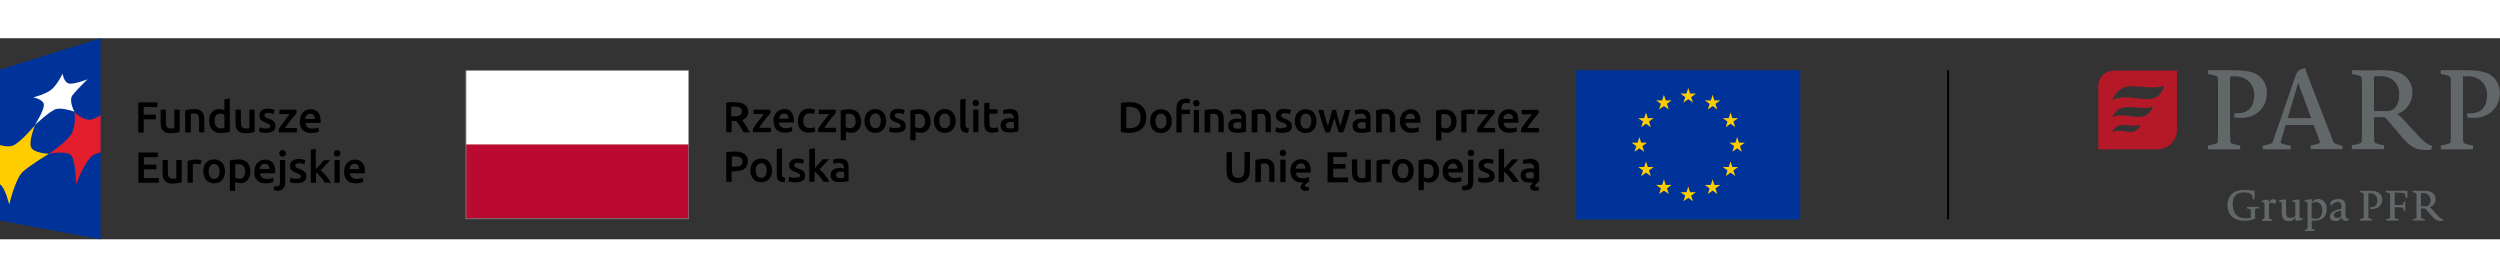 <?xml version="1.0" encoding="utf-8"?>
<!-- Generator: Adobe Illustrator 27.1.1, SVG Export Plug-In . SVG Version: 6.00 Build 0)  -->
<svg version="1.1" id="Warstwa_1" xmlns="http://www.w3.org/2000/svg" width="900" xmlns:xlink="http://www.w3.org/1999/xlink" x="0px" y="0px"
	 viewBox="0 0 1242.1 99.9" style="enable-background:new 0 0 1242.1 99.9;" xml:space="preserve">
<rect x="0" y="0" width="1242.1" height="99.9" fill="#333333" stroke="none"/>
<style type="text/css">
	.st0{fill:#003399;}
	.st1{fill:#FFCC00;}
	.st2{fill:#E21D2C;}
	.st3{fill:#FFFFFF;}
	.st4{fill:#BB0A30;}
	.st5{fill:#808285;}
	.st6{fill-rule:evenodd;clip-rule:evenodd;fill:#B51928;}
	.st7{fill-rule:evenodd;clip-rule:evenodd;fill:#626769;}
	.st8{stroke:#000000;stroke-miterlimit:10;}
</style>
<g>
	<g>
		<path d="M173.6,65c0-0.3,0.1-0.7,0.2-1c0.1-0.3,0.3-0.6,0.5-0.8s0.5-0.4,0.8-0.6c0.3-0.2,0.7-0.2,1.1-0.2c0.4,0,0.7,0.1,1,0.2
			c0.3,0.1,0.5,0.3,0.7,0.6c0.2,0.2,0.3,0.5,0.4,0.8c0.1,0.3,0.2,0.7,0.2,1H173.6z M171.3,68.6c0.2,0.7,0.6,1.3,1.1,1.9
			c0.5,0.5,1.1,0.9,1.8,1.2c0.7,0.3,1.6,0.4,2.6,0.4c0.4,0,0.8,0,1.1-0.1c0.4,0,0.7-0.1,1.1-0.2c0.3-0.1,0.6-0.1,0.9-0.2
			c0.3-0.1,0.5-0.2,0.6-0.2l-0.3-2.1c-0.3,0.1-0.7,0.3-1.2,0.4c-0.5,0.1-1.1,0.2-1.7,0.2c-1.1,0-1.9-0.2-2.5-0.7
			c-0.6-0.5-0.9-1.2-1-2.1h7.5c0-0.1,0-0.3,0-0.5c0-0.2,0-0.3,0-0.5c0-1.9-0.4-3.4-1.3-4.3c-0.9-1-2.1-1.5-3.7-1.5
			c-0.7,0-1.3,0.1-2,0.4c-0.6,0.3-1.2,0.6-1.7,1.1c-0.5,0.5-0.9,1.1-1.2,1.9c-0.3,0.8-0.4,1.6-0.4,2.6
			C170.9,67.1,171,67.9,171.3,68.6 M168.6,56c-0.3-0.3-0.7-0.4-1.1-0.4c-0.4,0-0.8,0.1-1.1,0.4c-0.3,0.3-0.5,0.7-0.5,1.2
			c0,0.5,0.2,0.9,0.5,1.2c0.3,0.3,0.7,0.4,1.1,0.4c0.4,0,0.8-0.1,1.1-0.4c0.3-0.3,0.5-0.7,0.5-1.2C169.1,56.7,168.9,56.3,168.6,56
			 M168.8,60.5h-2.6v11.3h2.6V60.5z M157,55l-2.6,0.4v16.4h2.6v-5.2c0.4,0.3,0.8,0.6,1.2,1.1c0.4,0.4,0.8,0.9,1.2,1.3
			c0.4,0.5,0.8,0.9,1.1,1.4c0.3,0.5,0.6,1,0.9,1.4h3c-0.3-0.5-0.6-1-1-1.6c-0.4-0.6-0.8-1.2-1.3-1.7c-0.4-0.6-0.9-1.1-1.4-1.6
			c-0.5-0.5-0.9-1-1.4-1.3c0.8-0.8,1.6-1.7,2.4-2.5c0.8-0.9,1.6-1.7,2.3-2.5h-3.1c-0.2,0.3-0.5,0.6-0.8,1c-0.3,0.4-0.7,0.8-1,1.1
			c-0.4,0.4-0.7,0.8-1.1,1.2c-0.4,0.4-0.7,0.8-1.1,1.1V55z M145.8,69.7c-0.5-0.1-1-0.3-1.4-0.5l-0.5,2.2c0.2,0.1,0.7,0.2,1.3,0.4
			c0.6,0.2,1.4,0.2,2.4,0.2c1.5,0,2.6-0.3,3.4-0.8c0.8-0.6,1.2-1.4,1.2-2.5c0-0.5-0.1-0.9-0.2-1.3c-0.1-0.4-0.3-0.7-0.6-1
			c-0.3-0.3-0.6-0.5-1.1-0.8c-0.4-0.2-1-0.5-1.6-0.7c-0.4-0.1-0.7-0.3-1-0.4c-0.3-0.1-0.5-0.2-0.6-0.4c-0.2-0.1-0.3-0.3-0.3-0.4
			c-0.1-0.1-0.1-0.3-0.1-0.5c0-0.4,0.2-0.7,0.5-0.8c0.3-0.2,0.8-0.3,1.3-0.3c0.6,0,1.1,0.1,1.6,0.2c0.4,0.1,0.8,0.2,1.1,0.4l0.5-2.1
			c-0.3-0.1-0.8-0.2-1.4-0.4c-0.6-0.1-1.2-0.2-1.9-0.2c-1.3,0-2.4,0.3-3.1,0.9c-0.8,0.6-1.2,1.4-1.2,2.5c0,0.5,0.1,1,0.2,1.4
			c0.2,0.4,0.4,0.7,0.7,0.9c0.3,0.3,0.6,0.5,1,0.7c0.4,0.2,0.8,0.4,1.3,0.6c0.8,0.3,1.3,0.6,1.7,0.8c0.3,0.2,0.5,0.6,0.5,0.9
			c0,0.4-0.2,0.7-0.5,0.9c-0.3,0.2-0.8,0.2-1.5,0.2S146.3,69.9,145.8,69.7 M141.5,56c-0.3-0.3-0.7-0.4-1.1-0.4
			c-0.4,0-0.8,0.1-1.2,0.4c-0.3,0.3-0.5,0.7-0.5,1.2c0,0.5,0.2,0.9,0.5,1.2c0.3,0.3,0.7,0.4,1.2,0.4c0.4,0,0.8-0.1,1.1-0.4
			c0.3-0.3,0.5-0.7,0.5-1.2C142,56.7,141.8,56.3,141.5,56 M140.6,74.8c0.7-0.7,1.1-1.8,1.1-3.3v-11h-2.6v11c0,0.7-0.1,1.2-0.4,1.6
			c-0.2,0.4-0.7,0.5-1.3,0.5c-0.4,0-0.8,0-1.1-0.2l-0.3,2.1c0.3,0.1,0.6,0.2,0.9,0.2c0.3,0,0.6,0.1,0.8,0.1
			C138.9,75.9,139.9,75.5,140.6,74.8 M129,65c0-0.3,0.1-0.7,0.2-1c0.1-0.3,0.3-0.6,0.5-0.8c0.2-0.2,0.5-0.4,0.8-0.6
			c0.3-0.2,0.7-0.2,1.1-0.2c0.4,0,0.7,0.1,1,0.2c0.3,0.1,0.5,0.3,0.7,0.6c0.2,0.2,0.3,0.5,0.4,0.8c0.1,0.3,0.2,0.7,0.2,1H129z
			 M126.6,68.6c0.2,0.7,0.6,1.3,1.1,1.9c0.5,0.5,1.1,0.9,1.8,1.2c0.7,0.3,1.6,0.4,2.6,0.4c0.4,0,0.8,0,1.2-0.1
			c0.4,0,0.7-0.1,1.1-0.2c0.3-0.1,0.6-0.1,0.9-0.2c0.3-0.1,0.5-0.2,0.6-0.2l-0.3-2.1c-0.3,0.1-0.7,0.3-1.2,0.4
			c-0.5,0.1-1.1,0.2-1.7,0.2c-1.1,0-1.9-0.2-2.5-0.7c-0.6-0.5-0.9-1.2-1-2.1h7.5c0-0.1,0-0.3,0-0.5c0-0.2,0-0.3,0-0.5
			c0-1.9-0.4-3.4-1.3-4.3c-0.9-1-2.1-1.5-3.7-1.5c-0.7,0-1.3,0.1-2,0.4c-0.6,0.3-1.2,0.6-1.7,1.1c-0.5,0.5-0.9,1.1-1.2,1.9
			c-0.3,0.8-0.4,1.6-0.4,2.6C126.3,67.1,126.4,67.9,126.6,68.6 M124,63.7c-0.3-0.7-0.7-1.4-1.1-1.9c-0.5-0.5-1.1-0.9-1.8-1.2
			c-0.7-0.3-1.5-0.4-2.4-0.4c-0.9,0-1.7,0.1-2.5,0.2c-0.8,0.1-1.4,0.3-2,0.4v15h2.6v-4.4c0.3,0.2,0.7,0.3,1.1,0.4
			c0.4,0.1,0.9,0.2,1.5,0.2c0.8,0,1.5-0.1,2.1-0.4c0.6-0.3,1.2-0.7,1.6-1.2c0.4-0.5,0.7-1.1,1-1.9c0.2-0.7,0.3-1.5,0.3-2.4
			C124.5,65.3,124.3,64.4,124,63.7 M121.1,68.8c-0.4,0.7-1.1,1-2.1,1c-0.4,0-0.8-0.1-1.2-0.2c-0.4-0.1-0.7-0.3-0.9-0.4v-6.5
			c0.3-0.1,0.5-0.1,0.8-0.1c0.3,0,0.5,0,0.8,0c1.2,0,2,0.3,2.5,1c0.5,0.7,0.8,1.6,0.8,2.7C121.8,67.3,121.5,68.2,121.1,68.8
			 M108.4,68.9c-0.5,0.7-1.2,1-2,1c-0.9,0-1.5-0.3-2-1c-0.5-0.7-0.7-1.6-0.7-2.7c0-1.1,0.2-2,0.7-2.7c0.5-0.7,1.2-1,2-1
			c0.9,0,1.5,0.3,2,1c0.5,0.7,0.7,1.6,0.7,2.7C109.1,67.3,108.9,68.2,108.4,68.9 M111.4,63.7c-0.3-0.7-0.6-1.4-1.1-1.9
			c-0.5-0.5-1.1-0.9-1.7-1.2c-0.7-0.3-1.4-0.4-2.2-0.4c-0.8,0-1.5,0.1-2.2,0.4c-0.7,0.3-1.2,0.7-1.7,1.2c-0.5,0.5-0.9,1.1-1.1,1.9
			c-0.3,0.7-0.4,1.5-0.4,2.4c0,0.9,0.1,1.7,0.4,2.5c0.3,0.7,0.6,1.4,1.1,1.9c0.5,0.5,1,0.9,1.7,1.2c0.7,0.3,1.4,0.4,2.2,0.4
			c0.8,0,1.6-0.1,2.2-0.4c0.7-0.3,1.2-0.7,1.7-1.2c0.5-0.5,0.8-1.1,1.1-1.9c0.3-0.7,0.4-1.6,0.4-2.5
			C111.8,65.3,111.7,64.4,111.4,63.7 M100.1,60.6c-0.1,0-0.3-0.1-0.5-0.1c-0.2,0-0.4-0.1-0.7-0.1c-0.2,0-0.5-0.1-0.7-0.1
			c-0.2,0-0.4,0-0.6,0c-0.9,0-1.8,0.1-2.5,0.2c-0.8,0.2-1.4,0.3-1.9,0.5v10.8h2.6v-9.1c0.1,0,0.4-0.1,0.7-0.2
			c0.3-0.1,0.6-0.1,0.9-0.1c0.5,0,1,0,1.3,0.1c0.4,0.1,0.7,0.2,0.9,0.2L100.1,60.6z M90.2,60.5h-2.6v9.2c-0.2,0-0.4,0.1-0.8,0.1
			c-0.4,0-0.7,0-1,0c-0.9,0-1.5-0.3-1.9-0.8c-0.4-0.5-0.5-1.4-0.5-2.6v-5.9h-2.6v6.4c0,0.8,0.1,1.5,0.2,2.1c0.2,0.6,0.4,1.2,0.8,1.7
			c0.4,0.5,0.9,0.8,1.5,1.1c0.6,0.3,1.4,0.4,2.3,0.4c1,0,1.9-0.1,2.7-0.2c0.8-0.1,1.5-0.3,2-0.4V60.5z M78.9,71.8v-2.3h-7.4v-4.4
			h6.2v-2.3h-6.2v-3.7h6.9v-2.3h-9.6v15H78.9z"/>
		<path d="M151.6,40.1c0-0.3,0.1-0.7,0.2-1c0.1-0.3,0.3-0.6,0.5-0.8c0.2-0.2,0.5-0.4,0.8-0.6c0.3-0.2,0.7-0.2,1.1-0.2
			c0.4,0,0.7,0.1,1,0.2c0.3,0.1,0.5,0.3,0.7,0.6c0.2,0.2,0.3,0.5,0.4,0.8c0.1,0.3,0.2,0.7,0.2,1H151.6z M149.2,43.6
			c0.2,0.7,0.6,1.3,1.1,1.9c0.5,0.5,1.1,0.9,1.8,1.2c0.7,0.3,1.6,0.4,2.6,0.4c0.4,0,0.8,0,1.2-0.1c0.4,0,0.7-0.1,1.1-0.2
			c0.3-0.1,0.6-0.1,0.9-0.2c0.3-0.1,0.5-0.2,0.6-0.2l-0.3-2.1c-0.3,0.1-0.7,0.3-1.2,0.4c-0.5,0.1-1.1,0.2-1.7,0.2
			c-1.1,0-1.9-0.2-2.5-0.7c-0.6-0.5-0.9-1.2-1-2.1h7.5c0-0.1,0-0.3,0-0.5c0-0.2,0-0.3,0-0.5c0-1.9-0.4-3.4-1.3-4.3
			c-0.9-1-2.1-1.5-3.7-1.5c-0.7,0-1.3,0.1-2,0.4c-0.6,0.3-1.2,0.6-1.7,1.1c-0.5,0.5-0.9,1.1-1.2,1.9c-0.3,0.8-0.4,1.6-0.4,2.6
			C148.9,42.1,149,42.9,149.2,43.6 M147.4,35.5h-8.6v2.2h5.2c-0.4,0.5-0.8,1-1.3,1.6c-0.5,0.6-1,1.3-1.5,2c-0.5,0.7-1,1.4-1.5,2
			c-0.5,0.7-0.9,1.3-1.2,1.9v1.6h9v-2.2h-5.9c0.4-0.7,0.9-1.4,1.5-2.1c0.5-0.7,1.1-1.4,1.6-2.1c0.5-0.7,1-1.3,1.5-1.8
			c0.5-0.5,0.8-1,1.1-1.3V35.5z M130.5,44.7c-0.5-0.1-1-0.3-1.4-0.5l-0.5,2.2c0.2,0.1,0.7,0.2,1.3,0.4c0.6,0.2,1.4,0.2,2.4,0.2
			c1.5,0,2.6-0.3,3.4-0.8c0.8-0.6,1.2-1.4,1.2-2.5c0-0.5-0.1-0.9-0.2-1.3c-0.1-0.4-0.3-0.7-0.6-1c-0.3-0.3-0.6-0.5-1.1-0.8
			c-0.4-0.2-1-0.5-1.6-0.7c-0.4-0.1-0.7-0.3-1-0.4c-0.3-0.1-0.5-0.2-0.6-0.4c-0.2-0.1-0.3-0.3-0.3-0.4c-0.1-0.1-0.1-0.3-0.1-0.5
			c0-0.4,0.2-0.7,0.5-0.8c0.3-0.2,0.8-0.3,1.3-0.3c0.6,0,1.1,0.1,1.6,0.2c0.4,0.1,0.8,0.2,1.1,0.4l0.5-2.1c-0.3-0.1-0.8-0.2-1.4-0.4
			c-0.6-0.1-1.2-0.2-1.9-0.2c-1.3,0-2.4,0.3-3.1,0.9c-0.8,0.6-1.1,1.4-1.1,2.5c0,0.5,0.1,1,0.2,1.4c0.2,0.4,0.4,0.7,0.7,0.9
			c0.3,0.3,0.6,0.5,1,0.7c0.4,0.2,0.8,0.4,1.3,0.6c0.8,0.3,1.3,0.6,1.7,0.8c0.3,0.2,0.5,0.6,0.5,0.9c0,0.4-0.2,0.7-0.5,0.9
			c-0.3,0.2-0.8,0.2-1.5,0.2S131.1,44.9,130.5,44.7 M126.5,35.5h-2.6v9.2c-0.2,0-0.4,0.1-0.8,0.1c-0.4,0-0.7,0-1,0
			c-0.9,0-1.5-0.3-1.9-0.8c-0.4-0.5-0.5-1.4-0.5-2.6v-5.9H117v6.4c0,0.8,0.1,1.5,0.2,2.1c0.2,0.6,0.4,1.2,0.8,1.7
			c0.4,0.5,0.9,0.8,1.5,1.1c0.6,0.3,1.4,0.4,2.3,0.4c1,0,1.9-0.1,2.7-0.2c0.8-0.1,1.5-0.3,2-0.4V35.5z M114.1,30l-2.6,0.4v5.4
			c-0.3-0.2-0.7-0.3-1.1-0.4c-0.4-0.1-0.9-0.2-1.5-0.2c-0.8,0-1.5,0.1-2.1,0.4c-0.6,0.3-1.1,0.7-1.6,1.2c-0.4,0.5-0.8,1.1-1,1.9
			c-0.2,0.7-0.3,1.5-0.3,2.4c0,0.9,0.1,1.7,0.4,2.5c0.3,0.7,0.7,1.4,1.2,1.9c0.5,0.5,1.1,0.9,1.8,1.2c0.7,0.3,1.5,0.4,2.4,0.4
			c0.9,0,1.7-0.1,2.5-0.2c0.8-0.1,1.4-0.3,2-0.4V30z M107.3,38.5c0.4-0.7,1.1-1,2.1-1c0.4,0,0.8,0.1,1.2,0.2
			c0.4,0.1,0.7,0.3,0.9,0.4v6.5c-0.2,0-0.4,0.1-0.7,0.1c-0.3,0-0.7,0.1-1.1,0.1c-1,0-1.7-0.3-2.3-1c-0.5-0.7-0.8-1.6-0.8-2.7
			C106.6,40,106.8,39.2,107.3,38.5 M92.2,46.8h2.6v-9.2c0.2,0,0.4-0.1,0.8-0.1c0.4,0,0.7-0.1,1-0.1c0.4,0,0.8,0.1,1.1,0.2
			c0.3,0.1,0.6,0.3,0.7,0.6c0.2,0.3,0.3,0.6,0.4,1c0.1,0.4,0.1,0.9,0.1,1.6v6h2.6v-6.4c0-0.8-0.1-1.5-0.2-2.1
			c-0.2-0.6-0.4-1.2-0.8-1.6c-0.4-0.5-0.9-0.8-1.5-1.1c-0.6-0.3-1.4-0.4-2.3-0.4c-1,0-1.9,0.1-2.7,0.2c-0.8,0.1-1.5,0.3-2,0.4V46.8z
			 M89.2,35.5h-2.6v9.2c-0.2,0-0.4,0.1-0.8,0.1c-0.4,0-0.7,0-1,0c-0.9,0-1.5-0.3-1.9-0.8c-0.4-0.5-0.5-1.4-0.5-2.6v-5.9h-2.6v6.4
			c0,0.8,0.1,1.5,0.2,2.1c0.2,0.6,0.4,1.2,0.8,1.7c0.4,0.5,0.9,0.8,1.5,1.1c0.6,0.3,1.4,0.4,2.3,0.4c1,0,1.9-0.1,2.7-0.2
			c0.8-0.1,1.5-0.3,2-0.4V35.5z M71.4,46.8v-6.5h6V38h-6v-3.8h6.8v-2.3h-9.5v15H71.4z"/>
	</g>
	<g>
		<polygon class="st0" points="50,99.9 0,90.6 0,15.6 50,0 		"/>
		<path class="st1" d="M0,72.6V53.1c2.5,0.7,5.3,1,7.2-0.1c4-2.4,10.2-9.8,10.2-9.8s-3.2,7.9-2,10.9c1.3,3.1,8.9,3.3,8.9,3.3
			s-8.6,5.2-12.7,8.7c-4.1,3.5-7,16.6-7,16.6S2.6,74.3,0,72.6"/>
		<path class="st2" d="M50,38.2c-1.7,1.1-3.4,1.9-4.7,2.2c-4,0.8-8.3-3.8-8.3-3.8s1,6.7-1.5,10.9c-2.7,4.4-11.2,9.9-11.2,9.9
			s9.4-1.8,11.3,1.1c2,3.1,2.2,14.1,2.2,14.1s4.8-13.1,9.2-14.9c0.9-0.4,1.9-0.7,3-1V38.2z"/>
		<path class="st3" d="M17.3,43.2c0,0,4.8-7.6,4.5-10.3c-0.3-2.6-5.3-3.5-5.3-3.5s6.6-1.6,9.4-4.2c2.8-2.5,5.2-7.6,5.2-7.6
			s0.6,4.3,3.1,4.9c2.5,0.6,9.3-2.1,9.3-2.1s-5.3,5.1-7.4,7.8c-2.2,2.9,0.9,8.3,0.9,8.3s-5.7-2-8.8-1.4C25,35.8,17.3,43.2,17.3,43.2
			"/>
	</g>
</g>
<g>
	<path d="M415.3,60c-0.6,0.1-1.1,0.2-1.4,0.3l0.3,2.1c0.3-0.1,0.7-0.2,1.2-0.3c0.5-0.1,1-0.1,1.6-0.1c0.4,0,0.8,0.1,1.1,0.2
		c0.3,0.1,0.5,0.3,0.7,0.5c0.2,0.2,0.3,0.4,0.4,0.7c0.1,0.3,0.1,0.6,0.1,0.9v0.4c-0.4-0.1-0.7-0.1-1-0.2c-0.3,0-0.6-0.1-0.9-0.1
		c-0.6,0-1.2,0.1-1.8,0.2c-0.6,0.1-1.1,0.3-1.5,0.6s-0.8,0.6-1,1.1c-0.2,0.4-0.4,1-0.4,1.6c0,0.7,0.1,1.2,0.3,1.7
		c0.2,0.5,0.5,0.8,0.9,1.1c0.4,0.3,0.9,0.5,1.4,0.6c0.6,0.1,1.2,0.2,1.8,0.2c1,0,1.9-0.1,2.7-0.2c0.8-0.1,1.4-0.2,1.8-0.3v-6.8
		c0-0.7-0.1-1.3-0.2-1.8c-0.1-0.5-0.4-1-0.7-1.4c-0.3-0.4-0.8-0.7-1.4-0.9c-0.6-0.2-1.3-0.3-2.2-0.3C416.6,59.9,415.9,59.9,415.3,60
		 M416,69.2c-0.4-0.2-0.6-0.7-0.6-1.3c0-0.3,0.1-0.6,0.2-0.8c0.1-0.2,0.3-0.4,0.6-0.5c0.2-0.1,0.5-0.2,0.8-0.2
		c0.3,0,0.6-0.1,0.9-0.1c0.3,0,0.6,0,0.9,0.1c0.3,0,0.5,0.1,0.6,0.1v2.9c-0.4,0.1-1,0.1-1.8,0.1C416.9,69.5,416.4,69.4,416,69.2
		 M404.7,54.7l-2.6,0.4v16.2h2.6v-5.1c0.4,0.3,0.8,0.6,1.2,1c0.4,0.4,0.8,0.8,1.2,1.3c0.4,0.5,0.7,0.9,1.1,1.4
		c0.3,0.5,0.6,0.9,0.9,1.4h3c-0.3-0.5-0.6-1-1-1.6c-0.4-0.6-0.8-1.1-1.2-1.7c-0.4-0.6-0.9-1.1-1.4-1.6c-0.5-0.5-0.9-0.9-1.3-1.3
		c0.8-0.8,1.6-1.6,2.4-2.5c0.8-0.9,1.5-1.7,2.3-2.5h-3.1c-0.2,0.3-0.5,0.6-0.8,1c-0.3,0.4-0.7,0.7-1,1.1c-0.4,0.4-0.7,0.8-1.1,1.2
		c-0.4,0.4-0.7,0.8-1,1.1V54.7z M393.6,69.3c-0.5-0.1-1-0.3-1.4-0.5l-0.5,2.2c0.2,0.1,0.7,0.2,1.3,0.4c0.6,0.2,1.4,0.2,2.4,0.2
		c1.5,0,2.6-0.3,3.4-0.8c0.8-0.6,1.2-1.4,1.2-2.4c0-0.5-0.1-0.9-0.2-1.3c-0.1-0.4-0.3-0.7-0.6-1c-0.3-0.3-0.6-0.5-1.1-0.7
		c-0.4-0.2-0.9-0.4-1.6-0.7c-0.4-0.1-0.7-0.3-0.9-0.4c-0.3-0.1-0.5-0.2-0.6-0.4c-0.2-0.1-0.3-0.3-0.3-0.4c-0.1-0.1-0.1-0.3-0.1-0.5
		c0-0.4,0.2-0.6,0.5-0.8c0.3-0.2,0.8-0.3,1.3-0.3c0.6,0,1.1,0.1,1.5,0.2c0.4,0.1,0.8,0.2,1.1,0.4l0.5-2.1c-0.3-0.1-0.7-0.2-1.3-0.4
		c-0.6-0.1-1.2-0.2-1.9-0.2c-1.3,0-2.3,0.3-3.1,0.9c-0.8,0.6-1.1,1.4-1.1,2.4c0,0.5,0.1,1,0.2,1.3c0.2,0.4,0.4,0.7,0.7,0.9
		c0.3,0.3,0.6,0.5,1,0.7c0.4,0.2,0.8,0.4,1.3,0.5c0.8,0.3,1.3,0.5,1.7,0.8c0.3,0.2,0.5,0.5,0.5,0.9c0,0.4-0.2,0.7-0.5,0.8
		c-0.3,0.2-0.8,0.2-1.5,0.2S394.1,69.4,393.6,69.3 M390.2,69.4c-0.3,0-0.6-0.1-0.8-0.2c-0.2-0.1-0.4-0.2-0.5-0.3
		c-0.1-0.1-0.2-0.3-0.3-0.5c0-0.2-0.1-0.5-0.1-0.8V54.7l-2.6,0.4V68c0,0.6,0.1,1.1,0.2,1.5c0.1,0.4,0.3,0.8,0.6,1.1
		c0.3,0.3,0.7,0.5,1.2,0.7c0.5,0.2,1.1,0.2,1.9,0.3L390.2,69.4z M380.2,68.4c-0.5,0.7-1.1,1-2,1c-0.9,0-1.5-0.3-2-1
		c-0.5-0.7-0.7-1.5-0.7-2.7c0-1.1,0.2-2,0.7-2.6c0.5-0.6,1.1-1,2-1c0.9,0,1.5,0.3,2,1c0.5,0.6,0.7,1.5,0.7,2.6
		C381,66.9,380.7,67.7,380.2,68.4 M383.2,63.3c-0.3-0.7-0.6-1.3-1.1-1.9c-0.5-0.5-1-0.9-1.7-1.2c-0.7-0.3-1.4-0.4-2.2-0.4
		c-0.8,0-1.5,0.1-2.2,0.4s-1.2,0.7-1.7,1.2c-0.5,0.5-0.8,1.1-1.1,1.9c-0.3,0.7-0.4,1.5-0.4,2.4s0.1,1.7,0.4,2.4
		c0.3,0.7,0.6,1.3,1.1,1.9c0.5,0.5,1,0.9,1.7,1.2c0.7,0.3,1.4,0.4,2.2,0.4s1.5-0.1,2.2-0.4c0.7-0.3,1.2-0.7,1.7-1.2
		c0.5-0.5,0.8-1.1,1.1-1.9c0.3-0.7,0.4-1.5,0.4-2.4S383.5,64,383.2,63.3 M366.6,58.8c0.5,0.1,0.8,0.2,1.2,0.4
		c0.3,0.2,0.6,0.4,0.8,0.8c0.2,0.3,0.3,0.7,0.3,1.2c0,1-0.3,1.7-1,2.1c-0.7,0.4-1.7,0.5-3,0.5h-1.3v-5c0.4,0,1-0.1,1.7-0.1
		C365.7,58.7,366.2,58.7,366.6,58.8 M362.9,56.4c-0.8,0.1-1.5,0.1-2.1,0.3v14.6h2.7v-5.2h1.3c1.1,0,2-0.1,2.9-0.3
		c0.8-0.2,1.6-0.5,2.1-0.9c0.6-0.4,1-0.9,1.3-1.5c0.3-0.6,0.5-1.4,0.5-2.2c0-1.7-0.6-2.9-1.7-3.7c-1.1-0.8-2.8-1.2-5-1.2
		C364.3,56.4,363.6,56.4,362.9,56.4"/>
	<path d="M499.7,35.4c-0.6,0.1-1.1,0.2-1.4,0.3l0.3,2.1c0.3-0.1,0.7-0.2,1.2-0.3c0.5-0.1,1-0.1,1.6-0.1c0.4,0,0.8,0.1,1.1,0.2
		c0.3,0.1,0.5,0.3,0.7,0.5s0.3,0.4,0.4,0.7c0.1,0.3,0.1,0.6,0.1,0.9V40c-0.4-0.1-0.7-0.1-1-0.2c-0.3,0-0.6-0.1-0.9-0.1
		c-0.6,0-1.2,0.1-1.8,0.2c-0.6,0.1-1.1,0.3-1.5,0.6c-0.4,0.3-0.8,0.6-1,1.1c-0.2,0.4-0.4,1-0.4,1.6c0,0.7,0.1,1.2,0.3,1.7
		c0.2,0.5,0.5,0.8,0.9,1.1c0.4,0.3,0.9,0.5,1.4,0.6c0.6,0.1,1.2,0.2,1.8,0.2c1,0,1.9-0.1,2.7-0.2c0.8-0.1,1.4-0.2,1.8-0.3v-6.8
		c0-0.7-0.1-1.3-0.2-1.8c-0.1-0.5-0.4-1-0.7-1.4c-0.3-0.4-0.8-0.7-1.4-0.9c-0.6-0.2-1.3-0.3-2.2-0.3C501,35.2,500.3,35.3,499.7,35.4
		 M500.4,44.5c-0.4-0.2-0.6-0.7-0.6-1.3c0-0.3,0.1-0.6,0.2-0.8c0.1-0.2,0.3-0.4,0.6-0.5c0.2-0.1,0.5-0.2,0.8-0.2
		c0.3,0,0.6-0.1,0.9-0.1c0.3,0,0.6,0,0.9,0.1c0.3,0,0.5,0.1,0.6,0.1v2.9c-0.4,0.1-1,0.1-1.8,0.1C501.3,44.9,500.8,44.7,500.4,44.5
		 M489,42.2c0,0.7,0.1,1.4,0.2,2c0.1,0.6,0.3,1.1,0.7,1.5c0.3,0.4,0.7,0.7,1.3,0.9c0.5,0.2,1.2,0.3,2,0.3c0.7,0,1.2-0.1,1.7-0.2
		c0.5-0.1,0.9-0.3,1.2-0.4l-0.4-2.1c-0.2,0.1-0.5,0.2-0.9,0.3c-0.4,0.1-0.8,0.1-1.3,0.1c-0.7,0-1.2-0.2-1.5-0.6
		c-0.3-0.4-0.4-1-0.4-1.9v-4.6h4v-2.2h-4v-3.4l-2.6,0.4V42.2z M485.9,31c-0.3-0.3-0.7-0.4-1.1-0.4c-0.4,0-0.8,0.1-1.1,0.4
		c-0.3,0.3-0.5,0.7-0.5,1.2c0,0.5,0.2,0.9,0.5,1.2c0.3,0.3,0.7,0.4,1.1,0.4c0.4,0,0.8-0.1,1.1-0.4c0.3-0.3,0.5-0.7,0.5-1.2
		C486.4,31.7,486.2,31.3,485.9,31 M486.1,35.5h-2.6v11.2h2.6V35.5z M481.4,44.8c-0.3,0-0.6-0.1-0.8-0.2c-0.2-0.1-0.4-0.2-0.5-0.3
		c-0.1-0.1-0.2-0.3-0.3-0.5c-0.1-0.2-0.1-0.5-0.1-0.8V30.1l-2.6,0.4v12.9c0,0.6,0.1,1.1,0.2,1.5c0.1,0.4,0.3,0.8,0.6,1.1
		c0.3,0.3,0.7,0.5,1.2,0.7c0.5,0.2,1.1,0.2,1.9,0.3L481.4,44.8z M471.4,43.7c-0.5,0.7-1.1,1-2,1c-0.9,0-1.5-0.3-2-1
		c-0.5-0.7-0.7-1.5-0.7-2.7c0-1.1,0.2-2,0.7-2.6c0.5-0.6,1.1-1,2-1c0.9,0,1.5,0.3,2,1c0.5,0.6,0.7,1.5,0.7,2.6
		C472.1,42.2,471.9,43.1,471.4,43.7 M474.4,38.7c-0.3-0.7-0.6-1.3-1.1-1.9c-0.5-0.5-1-0.9-1.7-1.2c-0.7-0.3-1.4-0.4-2.2-0.4
		c-0.8,0-1.5,0.1-2.2,0.4c-0.7,0.3-1.2,0.7-1.7,1.2c-0.5,0.5-0.8,1.1-1.1,1.9c-0.3,0.7-0.4,1.5-0.4,2.4c0,0.9,0.1,1.7,0.4,2.4
		c0.3,0.7,0.6,1.3,1.1,1.9c0.5,0.5,1,0.9,1.7,1.2c0.7,0.3,1.4,0.4,2.2,0.4c0.8,0,1.5-0.1,2.2-0.4c0.7-0.3,1.2-0.7,1.7-1.2
		c0.5-0.5,0.8-1.1,1.1-1.9c0.3-0.7,0.4-1.5,0.4-2.4C474.8,40.2,474.7,39.4,474.4,38.7 M461.9,38.7c-0.3-0.7-0.6-1.3-1.1-1.8
		c-0.5-0.5-1.1-0.9-1.8-1.2c-0.7-0.3-1.5-0.4-2.4-0.4c-0.9,0-1.7,0.1-2.4,0.2c-0.8,0.1-1.4,0.3-1.9,0.4v14.8h2.6v-4.3
		c0.3,0.2,0.6,0.3,1.1,0.4c0.4,0.1,0.9,0.2,1.5,0.2c0.8,0,1.5-0.1,2.1-0.4c0.6-0.3,1.1-0.7,1.5-1.2c0.4-0.5,0.7-1.1,1-1.8
		c0.2-0.7,0.3-1.5,0.3-2.4C462.3,40.2,462.1,39.4,461.9,38.7 M458.9,43.7c-0.4,0.6-1.1,1-2.1,1c-0.4,0-0.8-0.1-1.2-0.2
		c-0.4-0.1-0.7-0.3-0.9-0.4v-6.4c0.3-0.1,0.5-0.1,0.8-0.1c0.3,0,0.5,0,0.8,0c1.2,0,2,0.3,2.5,1c0.5,0.6,0.8,1.5,0.8,2.7
		C459.6,42.2,459.4,43.1,458.9,43.7 M443.6,44.6c-0.5-0.1-1-0.3-1.4-0.5l-0.5,2.2c0.2,0.1,0.7,0.2,1.3,0.4c0.6,0.2,1.4,0.2,2.4,0.2
		c1.5,0,2.6-0.3,3.4-0.8c0.8-0.5,1.2-1.4,1.2-2.4c0-0.5-0.1-0.9-0.2-1.3c-0.1-0.4-0.3-0.7-0.6-1c-0.3-0.3-0.6-0.5-1.1-0.7
		c-0.4-0.2-0.9-0.4-1.6-0.7c-0.4-0.1-0.7-0.3-0.9-0.4c-0.3-0.1-0.5-0.2-0.6-0.4c-0.2-0.1-0.3-0.3-0.3-0.4c-0.1-0.1-0.1-0.3-0.1-0.5
		c0-0.4,0.2-0.6,0.5-0.8c0.3-0.2,0.8-0.3,1.3-0.3c0.6,0,1.1,0.1,1.5,0.2c0.4,0.1,0.8,0.2,1.1,0.4l0.5-2.1c-0.3-0.1-0.7-0.2-1.3-0.4
		c-0.6-0.1-1.2-0.2-1.9-0.2c-1.3,0-2.3,0.3-3.1,0.9c-0.8,0.6-1.1,1.4-1.1,2.4c0,0.5,0.1,1,0.2,1.3c0.2,0.4,0.4,0.7,0.7,0.9
		c0.3,0.3,0.6,0.5,1,0.7c0.4,0.2,0.8,0.4,1.3,0.5c0.8,0.3,1.3,0.5,1.7,0.8c0.3,0.2,0.5,0.6,0.5,0.9c0,0.4-0.2,0.7-0.5,0.8
		c-0.3,0.2-0.8,0.2-1.5,0.2S444.2,44.7,443.6,44.6 M436.9,43.7c-0.5,0.7-1.1,1-2,1c-0.9,0-1.5-0.3-2-1c-0.5-0.7-0.7-1.5-0.7-2.7
		c0-1.1,0.2-2,0.7-2.6c0.5-0.6,1.1-1,2-1c0.9,0,1.5,0.3,2,1c0.5,0.6,0.7,1.5,0.7,2.6C437.6,42.2,437.4,43.1,436.9,43.7 M439.9,38.7
		c-0.3-0.7-0.6-1.3-1.1-1.9c-0.5-0.5-1-0.9-1.7-1.2c-0.7-0.3-1.4-0.4-2.2-0.4c-0.8,0-1.5,0.1-2.2,0.4s-1.2,0.7-1.7,1.2
		c-0.5,0.5-0.8,1.1-1.1,1.9c-0.3,0.7-0.4,1.5-0.4,2.4c0,0.9,0.1,1.7,0.4,2.4c0.3,0.7,0.6,1.3,1.1,1.9c0.5,0.5,1,0.9,1.7,1.2
		c0.7,0.3,1.4,0.4,2.2,0.4s1.5-0.1,2.2-0.4c0.7-0.3,1.2-0.7,1.7-1.2c0.5-0.5,0.8-1.1,1.1-1.9c0.3-0.7,0.4-1.5,0.4-2.4
		C440.3,40.2,440.1,39.4,439.9,38.7 M427.3,38.7c-0.3-0.7-0.6-1.3-1.1-1.8c-0.5-0.5-1.1-0.9-1.8-1.2c-0.7-0.3-1.5-0.4-2.4-0.4
		c-0.9,0-1.7,0.1-2.4,0.2c-0.8,0.1-1.4,0.3-1.9,0.4v14.8h2.6v-4.3c0.3,0.2,0.6,0.3,1.1,0.4c0.4,0.1,0.9,0.2,1.5,0.2
		c0.8,0,1.5-0.1,2.1-0.4c0.6-0.3,1.1-0.7,1.6-1.2c0.4-0.5,0.7-1.1,1-1.8c0.2-0.7,0.3-1.5,0.3-2.4C427.7,40.2,427.6,39.4,427.3,38.7
		 M424.4,43.7c-0.4,0.6-1.1,1-2.1,1c-0.4,0-0.8-0.1-1.2-0.2c-0.4-0.1-0.7-0.3-0.9-0.4v-6.4c0.3-0.1,0.5-0.1,0.8-0.1
		c0.3,0,0.5,0,0.8,0c1.2,0,2,0.3,2.5,1c0.5,0.6,0.8,1.5,0.8,2.7C425.1,42.2,424.9,43.1,424.4,43.7 M415.3,35.5h-8.5v2.2h5.2
		c-0.4,0.5-0.8,1-1.3,1.6c-0.5,0.6-1,1.3-1.5,1.9c-0.5,0.7-1,1.4-1.5,2c-0.5,0.7-0.9,1.3-1.2,1.9v1.6h8.9v-2.2h-5.8
		c0.4-0.7,0.9-1.3,1.4-2.1c0.5-0.7,1.1-1.4,1.6-2.1c0.5-0.7,1-1.3,1.5-1.8c0.5-0.5,0.8-1,1.1-1.3V35.5z M396.7,43.4
		c0.2,0.7,0.6,1.3,1,1.9c0.5,0.5,1,0.9,1.8,1.2c0.7,0.3,1.5,0.4,2.5,0.4c0.6,0,1.2-0.1,1.8-0.2c0.6-0.1,1-0.2,1.3-0.4l-0.4-2.1
		c-0.3,0.1-0.7,0.2-1.1,0.3c-0.4,0.1-0.9,0.1-1.3,0.1c-1.2,0-2-0.3-2.5-1c-0.5-0.6-0.7-1.5-0.7-2.6c0-1.2,0.3-2.1,0.8-2.7
		c0.5-0.6,1.3-1,2.3-1c0.4,0,0.8,0,1.2,0.1c0.4,0.1,0.7,0.2,1,0.3l0.6-2.1c-0.9-0.4-1.9-0.6-3-0.6c-0.9,0-1.6,0.1-2.3,0.4
		c-0.7,0.3-1.3,0.7-1.7,1.2c-0.5,0.5-0.8,1.2-1.1,1.9c-0.3,0.7-0.4,1.5-0.4,2.3C396.3,41.9,396.4,42.7,396.7,43.4 M387.1,40
		c0-0.3,0.1-0.6,0.2-1c0.1-0.3,0.3-0.6,0.5-0.8c0.2-0.2,0.5-0.4,0.8-0.6c0.3-0.1,0.7-0.2,1-0.2c0.4,0,0.7,0.1,1,0.2
		c0.3,0.1,0.5,0.3,0.7,0.6c0.2,0.2,0.3,0.5,0.4,0.8c0.1,0.3,0.1,0.7,0.1,1H387.1z M384.7,43.5c0.2,0.7,0.6,1.3,1,1.8
		c0.5,0.5,1.1,0.9,1.8,1.2c0.7,0.3,1.6,0.4,2.6,0.4c0.4,0,0.8,0,1.1-0.1c0.4,0,0.7-0.1,1-0.2c0.3-0.1,0.6-0.1,0.9-0.2
		c0.2-0.1,0.4-0.2,0.6-0.2l-0.3-2.1c-0.3,0.1-0.7,0.2-1.2,0.4c-0.5,0.1-1.1,0.2-1.7,0.2c-1.1,0-1.9-0.2-2.5-0.7
		c-0.6-0.5-0.9-1.2-1-2.1h7.4c0-0.1,0-0.3,0-0.5c0-0.2,0-0.3,0-0.5c0-1.9-0.4-3.3-1.3-4.3c-0.9-1-2.1-1.4-3.6-1.4
		c-0.7,0-1.3,0.1-1.9,0.4c-0.6,0.2-1.2,0.6-1.7,1.1c-0.5,0.5-0.9,1.1-1.2,1.9c-0.3,0.7-0.4,1.6-0.4,2.6
		C384.4,42,384.5,42.7,384.7,43.5 M382.9,35.5h-8.5v2.2h5.2c-0.4,0.5-0.8,1-1.3,1.6c-0.5,0.6-1,1.3-1.5,1.9c-0.5,0.7-1,1.4-1.5,2
		c-0.5,0.7-0.9,1.3-1.2,1.9v1.6h8.9v-2.2h-5.8c0.4-0.7,0.9-1.3,1.4-2.1c0.5-0.7,1.1-1.4,1.6-2.1c0.5-0.7,1-1.3,1.5-1.8
		c0.5-0.5,0.8-1,1.1-1.3V35.5z M366.5,34.1c0.4,0.1,0.8,0.2,1.1,0.4s0.6,0.4,0.7,0.7c0.2,0.3,0.3,0.7,0.3,1.2c0,0.5-0.1,0.9-0.3,1.2
		c-0.2,0.3-0.4,0.6-0.8,0.7c-0.3,0.2-0.8,0.3-1.3,0.4c-0.5,0.1-1.1,0.1-1.7,0.1h-1.2v-4.8c0.5,0,1-0.1,1.6-0.1
		C365.6,34,366.1,34.1,366.5,34.1 M362.9,31.8c-0.7,0.1-1.4,0.1-2.1,0.3v14.6h2.7v-5.6h1.3h0.4c0.1,0,0.3,0,0.5,0
		c0.3,0.3,0.6,0.7,0.9,1.2c0.3,0.4,0.6,0.9,1,1.4c0.3,0.5,0.6,1,1,1.5c0.3,0.5,0.6,1,0.9,1.6h3c-0.3-0.6-0.5-1.1-0.9-1.7
		c-0.3-0.6-0.7-1.1-1-1.7c-0.4-0.5-0.7-1.1-1-1.5c-0.3-0.5-0.6-0.9-0.9-1.2c2-0.7,3-2.1,3-4.1c0-1.6-0.6-2.8-1.7-3.6
		c-1.1-0.8-2.8-1.2-4.9-1.2C364.3,31.7,363.6,31.7,362.9,31.8"/>
</g>
<rect x="231.5" y="16" class="st3" width="110.7" height="37"/>
<rect x="231.5" y="52.8" class="st4" width="110.7" height="36.8"/>
<path class="st5" d="M342.3,15.9h-111v74h111V15.9z M341.9,89.5H231.7V16.2h110.3V89.5z"/>
<path class="st6" d="M1050.2,16.1c-4.2,0-7.7,3.4-7.7,7.7v31.4h29.4c5.3,0,9.7-4.3,9.7-9.7V16.1L1050.2,16.1z M1049.4,46.7
	c2.9-6.2,8.3-2.1,14.1-3.6C1060.3,49.9,1054.8,44.2,1049.4,46.7z M1049.4,39.2c4.1-8.7,12-2.9,20.4-5.1
	C1065.1,43.8,1057.2,35.8,1049.4,39.2z M1049.4,30.7c5.2-11.9,15.2-4,25.8-7C1071.6,36.3,1059.3,26,1049.4,30.7z"/>
<path class="st7" d="M1110.1,39.3v-2c2.6,0.2,4.8-0.2,6.4-1.2c2.6-1.6,3.5-4.8,3.5-7.7c0-1.5-0.2-2.7-0.7-3.9
	c-1.4-3.4-4.4-5.6-9.1-5.6c-0.9,0-1.9,0.1-2.2,0.1v25.8c0,2.7,0,4.9,0.1,6.2c0.1,1.2,0.4,1.3,3.3,2l1.6,0.3v1.9h-16v-1.9l1.6-0.3
	c3-0.7,3.3-0.8,3.3-2c0.1-1.3,0.1-3.5,0.1-6.2l0-18.5c0-2.7,0-4.9-0.1-6.2c-0.1-1.2-0.3-1.3-3.3-2l-1.6-0.3v-1.9h11.6
	c4.9,0,7.2,0.2,9.8,0.9c5.1,1.4,7.9,5.4,7.9,10.3C1126.3,34.8,1120.2,41,1110.1,39.3z"/>
<path class="st7" d="M1136.6,39.7h11.7l-6.5-17.6c0,0-0.6,2.3-1.5,5.3L1136.6,39.7L1136.6,39.7z M1163.8,55.1H1148v-1.8l3.7-0.8
	c0.8-0.2,1.1-0.7,0.8-1.4l-3-8h-13.9l-2.4,8.1c-0.2,0.7-0.1,1.1,1.6,1.5l3.3,0.7v1.8h-13.9v-1.8l3.3-0.8c1.1-0.3,1.5-0.5,1.8-1.4
	l11-31.9c0.9-3,1.9-3.7,5-4.5c0.4,1.4,0.6,2,1.4,4.1l12.5,32.3c0.3,0.8,0.5,1,1.4,1.3l3.2,1V55.1z"/>
<path class="st7" d="M1191.4,24.2c-1.3-3.4-4.4-5.4-9.1-5.4c-1.1,0-2.5,0.1-2.8,0.2v17.2h6.6c3,0,4.7-2.1,5.5-4.8
	c0.3-0.9,0.4-2.1,0.4-3.2C1192.1,26.8,1191.9,25.5,1191.4,24.2L1191.4,24.2z M1207.8,55.5c-7.4,0.3-9.6-0.7-15.3-7.4l-5.5-6.5
	c-1.1-1.3-1.5-1.8-2.3-2.4h-5.2v5.5c0,2.7,0,4.9,0.1,6.2c0.1,1.2,0.4,1.3,3.3,2l1.6,0.3v1.9h-16v-1.9l1.6-0.3c3-0.7,3.3-0.8,3.3-2
	c0.1-1.3,0.1-3.5,0.1-6.2V26.3c0-2.7,0-4.9-0.1-6.2c-0.1-1.2-0.3-1.3-3.3-2l-1.6-0.3v-1.9c0,0,6.2,0.1,8.8,0.1c2.2,0,3.5-0.1,6-0.1
	c2.9,0,5.3,0.2,7.4,0.8c5,1.3,7.9,5.5,7.9,10.3c0,5.2-3.5,9.4-7.6,10.6c1,0.7,1.7,1.3,3.2,2.9l5.6,6.1c4.8,5.2,5.8,6.1,8.8,6.9
	L1207.8,55.5z"/>
<path class="st7" d="M1225.8,39.3v-2c2.6,0.2,4.8-0.2,6.4-1.2c2.6-1.6,3.5-4.8,3.5-7.7c0-1.5-0.2-2.7-0.7-3.9
	c-1.4-3.4-4.4-5.6-9.1-5.6c-0.9,0-1.9,0.1-2.2,0.1l0,25.8c0,2.7,0,4.9,0.1,6.2c0.1,1.2,0.4,1.3,3.3,2l1.6,0.3v1.9h-16v-1.9l1.6-0.3
	c3-0.7,3.3-0.8,3.3-2c0.1-1.3,0.1-3.5,0.1-6.2l0-18.5c0-2.7,0-4.9-0.1-6.2c-0.1-1.2-0.3-1.3-3.3-2l-1.6-0.3v-1.9h11.6
	c4.9,0,7.2,0.2,9.8,0.9c5.1,1.4,7.9,5.4,7.9,10.3C1242.1,34.8,1235.9,41,1225.8,39.3z"/>
<g>
	<path class="st7" d="M1122.4,84.6v-0.8h-6v0.8l0.6,0.1c1.2,0.3,1.2,0.4,1.3,0.8c0,0.5,0,1.3,0,2.3v1.4c-0.7,0.2-1.7,0.3-2.8,0.3
		c-4,0-6.2-2.9-6.2-6.9c0-2.1,0.4-3.6,1.5-4.7c0.9-0.8,2.1-1.3,4.1-1.3c2.4,0,3.7,0.5,4.1,1.8c0.1,0.5,0.2,0.8,0.3,1.7h0.8
		c0.1-1.7,0.1-2.9,0.1-4.3c-1.6-0.2-3.1-0.4-5.2-0.4c-2.4,0-4.2,0.5-5.5,1.5c-1.7,1.3-2.8,3.2-2.8,6c0,2.9,1.1,5,2.9,6.3
		c1.4,1,3.3,1.5,5.3,1.5c2,0,4.1-0.4,5.6-1.1c-0.1-0.3-0.1-1.4-0.1-1.6v-0.4c0-1,0-1.8,0-2.3c0-0.5,0.1-0.6,1.3-0.8L1122.4,84.6
		L1122.4,84.6z M1130.9,81.1c0-0.7-0.5-1.1-1.4-1.1s-1.8,0.5-2.3,2v-1.8h-0.2c-0.9,0-2.1,0.1-3.4,0.6v0.5l0.9,0.2
		c0.5,0.1,0.6,0.3,0.6,0.7c0,0.5,0,1.5,0,2.5v1.8c0,1.1,0,2.1,0,2.7c0,0.5-0.1,0.5-0.5,0.7l-0.8,0.3v0.6h4.9V90l-0.9-0.3
		c-0.5-0.1-0.5-0.2-0.5-0.7c0-0.6,0-1.6,0-2.7v-4c0.2-0.3,0.7-0.5,1.3-0.5c0.4,0,1.1,0.1,1.9,0.5C1130.7,82,1130.9,81.5,1130.9,81.1
		L1130.9,81.1L1130.9,81.1z M1144,89.6l-0.9-0.2c-0.5-0.1-0.6-0.3-0.6-0.7c0-0.5,0-1.5,0-2.5l0-6.1h-0.2c-1,0-2.1,0.1-3.4,0.6v0.5
		l0.9,0.2c0.5,0.1,0.6,0.3,0.6,0.7c0,0.5,0,1.5,0,2.5v3.8c-0.5,0.5-1.4,0.9-2.4,0.9c-1.9,0-2.2-1.2-2.2-3.6v-5.6h-0.2
		c-0.9,0-2.1,0.1-3.4,0.6v0.5l0.9,0.2c0.5,0.1,0.6,0.3,0.6,0.7c0,0.5,0,1.5,0,2.5v2.2c0,2.8,1.1,4.1,3.4,4.1c1.6,0,2.8-0.7,3.4-1.9
		v1.7h0.2c0.9,0,2.1-0.1,3.4-0.6V89.6L1144,89.6z M1156,84.7c0-2.7-1.6-4.8-4.2-4.8c-1.4,0-2.6,0.6-3.2,1.7v-1.6h-0.2
		c-0.9,0-2.1,0.1-3.4,0.6v0.5l0.9,0.2c0.5,0.1,0.6,0.3,0.6,0.7c0,0.5,0,1.5,0,2.5v7c0,1.1,0,2.1,0,2.7c0,0.5-0.1,0.5-0.5,0.7
		l-0.8,0.3v0.6h4.8v-0.6l-0.9-0.3c-0.4-0.1-0.5-0.2-0.5-0.7c0-0.6,0-1.6,0-2.7v-0.9c0.5,0.1,1,0.1,1.5,0.1c1.4,0,2.6-0.4,3.7-1.1
		C1155.2,88.8,1156,87,1156,84.7L1156,84.7L1156,84.7z M1153.8,85.6c0,1.6-0.5,2.8-1.3,3.5c-0.3,0.3-0.9,0.6-1.8,0.6
		c-0.6,0-1.3-0.1-2.2-0.4v-7.1c0.4-0.5,1.3-0.8,2.1-0.8C1152.6,81.4,1153.8,83,1153.8,85.6L1153.8,85.6L1153.8,85.6z M1167.1,89.9
		c-1.8-0.5-1.8-1.4-1.8-3.3l0-2.9c0-2.3-0.5-3.8-3.5-3.8c-1.2,0-2.5,0.3-3.4,1c-0.4,0.4-0.6,0.7-0.6,1.2c0,0.3,0.1,0.7,0.4,1.1
		c1.4-1.5,2.4-1.9,3.3-1.9c1.3,0,1.8,0.8,1.8,2.7v0.8c-4.1,0.6-5.7,2.1-5.7,3.8c0,1.4,1.1,2.3,2.7,2.3c1.4,0,2.6-0.8,3.2-1.8
		c0.2,1.1,0.9,1.7,1.9,1.7c0.5,0,1.2-0.2,1.7-0.6L1167.1,89.9L1167.1,89.9z M1163.2,88.5c-0.6,0.5-1.3,0.8-2,0.8
		c-1,0-1.7-0.6-1.7-1.3c0-1,1.1-2,3.7-2.3V88.5L1163.2,88.5z M1183.6,80.1c0-1.8-1.1-3.4-3-3.9c-1-0.3-1.9-0.4-3.7-0.4l-4.4,0v0.7
		l0.6,0.1c1.1,0.3,1.2,0.3,1.3,0.8c0,0.5,0,1.3,0,2.3v7c0,1,0,1.9,0,2.3c0,0.5-0.1,0.5-1.3,0.8l-0.6,0.1v0.7h6.1v-0.7l-0.6-0.1
		c-1.1-0.3-1.2-0.3-1.3-0.8c0-0.5,0-1.3,0-2.3V77c0.1,0,0.5,0,0.8,0c1.8,0,2.9,0.8,3.4,2.1c0.2,0.5,0.3,0.9,0.3,1.5
		c0,1.1-0.4,2.3-1.3,2.9c-0.6,0.4-1.4,0.5-2.4,0.5v0.8C1181.3,85.3,1183.6,83,1183.6,80.1L1183.6,80.1L1183.6,80.1z M1196.1,75.8
		h-10.8v0.7l0.6,0.1c1.4,0.3,1.5,0.3,1.6,0.8c0,0.5,0,1.3,0,2.3l0,7c0,1,0,1.9,0,2.3c0,0.5-0.1,0.5-1.3,0.8l-0.6,0.1v0.7h6.1v-0.7
		l-0.6-0.1c-1.1-0.2-1.2-0.3-1.3-0.7c0-0.5,0-1.4,0-2.4l0-2.7c1.8,0,3.2,0,3.6,0.1c0.4,0,0.5,0.1,0.6,0.5c0.2,0.6,0.2,0.8,0.3,1.3
		h0.7v-4.7h-0.7c-0.1,0.6-0.2,0.9-0.3,1.3c-0.1,0.3-0.2,0.3-0.6,0.3c-0.5,0.1-1.8,0.1-3.6,0.1l0-6.2c4.7,0,5,0.2,5.2,0.9
		c0.1,0.5,0.2,1,0.3,1.7h0.8C1196.1,78.1,1196.1,76.8,1196.1,75.8L1196.1,75.8L1196.1,75.8z M1213.8,90c-1.1-0.3-1.5-0.6-3.3-2.6
		l-2.1-2.3c-0.6-0.6-0.8-0.9-1.2-1.1c1.5-0.5,2.9-2,2.9-4c0-1.8-1.1-3.4-3-3.9c-0.8-0.2-1.7-0.3-2.8-0.3c-1,0-1.4,0-2.3,0
		c-1,0-3.3,0-3.3,0l0,0.7l0.6,0.1c1.1,0.3,1.2,0.3,1.3,0.8c0,0.5,0,1.3,0,2.3v7c0,1,0,1.9,0,2.3c0,0.5-0.1,0.5-1.3,0.8l-0.6,0.1v0.7
		h6.1v-0.7l-0.6-0.1c-1.1-0.3-1.2-0.3-1.3-0.8c0-0.5,0-1.3,0-2.3l0-2.1h2c0.3,0.2,0.5,0.4,0.9,0.9l2.1,2.5c2.2,2.5,3,2.9,5.8,2.8
		L1213.8,90L1213.8,90z M1207.6,80.5c0,0.4,0,0.8-0.2,1.2c-0.3,1-0.9,1.8-2.1,1.8h-2.5V77c0.1,0,0.6-0.1,1-0.1c1.8,0,2.9,0.8,3.4,2
		C1207.5,79.4,1207.6,79.9,1207.6,80.5z"/>
</g>
<g>
	<g>
		<g>
			<g>
				<path d="M758.6,69.4c-0.4-0.2-0.6-0.7-0.6-1.3c0-0.3,0.1-0.6,0.2-0.8c0.1-0.2,0.3-0.4,0.6-0.5c0.2-0.1,0.5-0.2,0.8-0.2
					c0.3,0,0.6-0.1,0.9-0.1c0.3,0,0.6,0,0.9,0.1c0.3,0,0.5,0.1,0.6,0.1v2.9c-0.4,0.1-1,0.1-1.8,0.1C759.5,69.7,759,69.6,758.6,69.4
					 M758,60.2c-0.6,0.1-1.1,0.2-1.4,0.3l0.3,2.1c0.3-0.1,0.7-0.2,1.2-0.3c0.5-0.1,1.1-0.1,1.7-0.1c0.4,0,0.8,0.1,1.1,0.2
					c0.3,0.1,0.5,0.3,0.7,0.5c0.2,0.2,0.3,0.4,0.4,0.7c0.1,0.3,0.1,0.6,0.1,0.9v0.4c-0.4-0.1-0.7-0.1-1-0.2c-0.3,0-0.6-0.1-0.9-0.1
					c-0.6,0-1.2,0.1-1.8,0.2c-0.6,0.1-1.1,0.3-1.5,0.6c-0.4,0.3-0.8,0.6-1,1.1c-0.3,0.4-0.4,1-0.4,1.6c0,0.7,0.1,1.2,0.3,1.7
					c0.2,0.5,0.5,0.8,0.9,1.1c0.4,0.3,0.9,0.5,1.4,0.6c0.6,0.1,1.2,0.2,1.8,0.2c0.3,0,0.6,0,1,0c0.3,0,0.6,0,0.9-0.1
					c-0.3,0.2-0.5,0.4-0.7,0.7c-0.2,0.3-0.4,0.5-0.6,0.8c-0.2,0.3-0.2,0.6-0.2,0.9c0,0.5,0.2,1,0.6,1.3c0.4,0.3,1,0.5,1.9,0.5
					c0.3,0,0.6,0,1-0.1c0.3,0,0.6-0.1,0.8-0.2l-0.2-1.7c-0.2,0.1-0.4,0.1-0.6,0.1c-0.2,0-0.3,0-0.4,0c-0.5,0-0.7-0.2-0.7-0.6
					c0-0.2,0.1-0.4,0.2-0.5c0.1-0.2,0.3-0.4,0.5-0.6c0.2-0.2,0.5-0.5,0.7-0.6c0.2-0.2,0.4-0.3,0.6-0.5v-6.8c0-0.7-0.1-1.3-0.2-1.8
					c-0.1-0.6-0.4-1-0.8-1.4c-0.4-0.4-0.8-0.7-1.4-0.9c-0.6-0.2-1.3-0.3-2.2-0.3C759.3,60,758.6,60.1,758,60.2 M747.2,54.9l-2.6,0.4
					v16.2h2.6v-5.2c0.4,0.3,0.8,0.6,1.2,1s0.8,0.8,1.2,1.3c0.4,0.5,0.7,0.9,1.1,1.4c0.3,0.5,0.6,1,0.9,1.4h3c-0.3-0.5-0.6-1-1-1.6
					c-0.4-0.6-0.8-1.1-1.2-1.7c-0.4-0.6-0.9-1.1-1.4-1.6c-0.5-0.5-0.9-0.9-1.3-1.3c0.8-0.8,1.6-1.7,2.4-2.5c0.8-0.9,1.5-1.7,2.3-2.5
					h-3.1c-0.2,0.3-0.5,0.6-0.8,1c-0.3,0.4-0.7,0.7-1,1.1c-0.4,0.4-0.7,0.8-1.1,1.2c-0.4,0.4-0.7,0.8-1.1,1.1V54.9z M736.1,69.5
					c-0.5-0.1-1-0.3-1.4-0.5l-0.4,2.2c0.2,0.1,0.7,0.2,1.3,0.4c0.6,0.2,1.4,0.2,2.4,0.2c1.5,0,2.6-0.3,3.4-0.8
					c0.8-0.6,1.2-1.4,1.2-2.4c0-0.5-0.1-0.9-0.2-1.3c-0.1-0.4-0.3-0.7-0.6-1c-0.3-0.3-0.6-0.5-1.1-0.8c-0.4-0.2-1-0.4-1.6-0.7
					c-0.4-0.1-0.7-0.3-0.9-0.4s-0.5-0.2-0.6-0.4c-0.2-0.1-0.3-0.3-0.3-0.4c-0.1-0.1-0.1-0.3-0.1-0.5c0-0.4,0.2-0.6,0.5-0.8
					c0.3-0.2,0.8-0.3,1.3-0.3c0.6,0,1.1,0.1,1.5,0.2c0.4,0.1,0.8,0.2,1.1,0.4l0.5-2.1c-0.3-0.1-0.8-0.2-1.4-0.4
					c-0.6-0.1-1.2-0.2-1.9-0.2c-1.3,0-2.3,0.3-3.1,0.9c-0.8,0.6-1.1,1.4-1.1,2.4c0,0.5,0.1,1,0.2,1.3c0.2,0.4,0.4,0.7,0.7,0.9
					c0.3,0.3,0.6,0.5,1,0.7c0.4,0.2,0.8,0.4,1.3,0.5c0.8,0.3,1.3,0.6,1.7,0.8c0.3,0.2,0.5,0.6,0.5,0.9c0,0.4-0.2,0.7-0.5,0.8
					c-0.3,0.2-0.8,0.2-1.5,0.2C737.2,69.7,736.6,69.6,736.1,69.5 M731.9,55.8c-0.3-0.3-0.7-0.4-1.1-0.4c-0.4,0-0.8,0.1-1.1,0.4
					c-0.3,0.3-0.5,0.7-0.5,1.2c0,0.5,0.2,0.9,0.5,1.2c0.3,0.3,0.7,0.4,1.1,0.4c0.4,0,0.8-0.1,1.1-0.4c0.3-0.3,0.5-0.7,0.5-1.2
					C732.3,56.5,732.2,56.1,731.9,55.8 M731,74.5c0.7-0.7,1-1.8,1-3.2V60.3h-2.6v10.9c0,0.7-0.1,1.2-0.4,1.6
					c-0.2,0.3-0.7,0.5-1.3,0.5c-0.4,0-0.8,0-1.1-0.1l-0.3,2.1c0.3,0.1,0.6,0.2,0.9,0.2c0.3,0,0.6,0.1,0.8,0.1
					C729.3,75.5,730.3,75.2,731,74.5 M719.4,64.8c0-0.3,0.1-0.7,0.2-1c0.1-0.3,0.3-0.6,0.5-0.8c0.2-0.2,0.5-0.4,0.8-0.6
					c0.3-0.1,0.6-0.2,1-0.2c0.4,0,0.7,0.1,1,0.2c0.3,0.1,0.5,0.3,0.7,0.6c0.2,0.2,0.3,0.5,0.4,0.8c0.1,0.3,0.1,0.7,0.1,1H719.4z
					 M717.1,68.3c0.2,0.7,0.6,1.3,1.1,1.8c0.5,0.5,1.1,0.9,1.8,1.2c0.7,0.3,1.6,0.4,2.6,0.4c0.4,0,0.8,0,1.1-0.1
					c0.4,0,0.7-0.1,1-0.2c0.3-0.1,0.6-0.1,0.9-0.2c0.3-0.1,0.4-0.2,0.6-0.2l-0.3-2.1c-0.3,0.1-0.7,0.3-1.2,0.4
					c-0.5,0.1-1.1,0.2-1.7,0.2c-1.1,0-1.9-0.2-2.5-0.7c-0.6-0.5-0.9-1.2-1-2.1h7.4c0-0.1,0-0.3,0-0.5c0-0.2,0-0.3,0-0.5
					c0-1.9-0.4-3.3-1.3-4.3c-0.9-1-2.1-1.4-3.6-1.4c-0.7,0-1.3,0.1-1.9,0.4c-0.6,0.3-1.2,0.6-1.7,1.1c-0.5,0.5-0.9,1.1-1.2,1.9
					c-0.3,0.7-0.4,1.6-0.4,2.6C716.7,66.8,716.9,67.6,717.1,68.3 M714.5,63.5c-0.3-0.7-0.6-1.3-1.1-1.8c-0.5-0.5-1.1-0.9-1.8-1.2
					c-0.7-0.3-1.5-0.4-2.4-0.4c-0.9,0-1.7,0.1-2.4,0.2c-0.8,0.1-1.4,0.3-2,0.4v14.8h2.6v-4.4c0.3,0.2,0.7,0.3,1.1,0.4
					c0.4,0.1,0.9,0.2,1.5,0.2c0.8,0,1.5-0.1,2.1-0.4c0.6-0.3,1.1-0.7,1.6-1.2c0.4-0.5,0.7-1.1,1-1.8c0.2-0.7,0.3-1.5,0.3-2.4
					C714.9,65,714.8,64.2,714.5,63.5 M711.6,68.6c-0.4,0.6-1.1,1-2.1,1c-0.4,0-0.8-0.1-1.2-0.2c-0.4-0.1-0.7-0.3-0.9-0.4v-6.4
					c0.3-0.1,0.5-0.1,0.8-0.1c0.3,0,0.5,0,0.8,0c1.2,0,2,0.3,2.5,1c0.5,0.6,0.8,1.5,0.8,2.7C712.3,67.1,712.1,67.9,711.6,68.6
					 M699.1,68.6c-0.5,0.7-1.1,1-2,1c-0.9,0-1.5-0.3-2-1c-0.5-0.7-0.7-1.6-0.7-2.7c0-1.1,0.2-2,0.7-2.7c0.5-0.7,1.1-1,2-1
					c0.9,0,1.5,0.3,2,1c0.5,0.7,0.7,1.5,0.7,2.7C699.8,67,699.5,67.9,699.1,68.6 M702,63.5c-0.3-0.7-0.6-1.3-1.1-1.9
					c-0.5-0.5-1-0.9-1.7-1.2c-0.7-0.3-1.4-0.4-2.2-0.4c-0.8,0-1.5,0.1-2.2,0.4c-0.7,0.3-1.2,0.7-1.7,1.2c-0.5,0.5-0.9,1.1-1.1,1.9
					c-0.3,0.7-0.4,1.5-0.4,2.4c0,0.9,0.1,1.7,0.4,2.4c0.3,0.7,0.6,1.4,1.1,1.9c0.5,0.5,1,0.9,1.7,1.2c0.7,0.3,1.4,0.4,2.2,0.4
					c0.8,0,1.5-0.1,2.2-0.4c0.7-0.3,1.2-0.7,1.7-1.2c0.5-0.5,0.8-1.1,1.1-1.9c0.3-0.7,0.4-1.5,0.4-2.4C702.4,65,702.3,64.2,702,63.5
					 M690.8,60.5c-0.1,0-0.3-0.1-0.5-0.1c-0.2,0-0.4-0.1-0.7-0.1c-0.2,0-0.5-0.1-0.7-0.1c-0.2,0-0.4,0-0.6,0c-0.9,0-1.8,0.1-2.5,0.2
					c-0.8,0.2-1.4,0.3-1.9,0.5v10.7h2.6v-9c0.1,0,0.4-0.1,0.7-0.1c0.3-0.1,0.6-0.1,0.9-0.1c0.5,0,0.9,0,1.3,0.1
					c0.4,0.1,0.7,0.2,0.9,0.2L690.8,60.5z M681,60.3h-2.6v9.1c-0.2,0-0.4,0.1-0.8,0.1c-0.4,0-0.7,0-1,0c-0.9,0-1.5-0.3-1.8-0.8
					c-0.4-0.5-0.5-1.4-0.5-2.6v-5.9h-2.6v6.3c0,0.8,0.1,1.5,0.2,2.1c0.2,0.6,0.4,1.2,0.8,1.6c0.4,0.5,0.9,0.8,1.5,1.1
					s1.4,0.4,2.3,0.4c1,0,1.8-0.1,2.6-0.2c0.8-0.1,1.5-0.3,2-0.4V60.3z M669.8,71.5v-2.3h-7.4v-4.4h6.1v-2.3h-6.1V59h6.8v-2.3h-9.6
					v14.9H669.8z M643.8,64.8c0-0.3,0.1-0.7,0.2-1c0.1-0.3,0.3-0.6,0.5-0.8c0.2-0.2,0.5-0.4,0.8-0.6c0.3-0.1,0.7-0.2,1.1-0.2
					c0.4,0,0.7,0.1,1,0.2c0.3,0.1,0.5,0.3,0.7,0.6c0.2,0.2,0.3,0.5,0.4,0.8c0.1,0.3,0.1,0.7,0.1,1H643.8z M641.5,68.3
					c0.2,0.7,0.6,1.3,1.1,1.8c0.5,0.5,1.1,0.9,1.8,1.2c0.7,0.3,1.6,0.4,2.6,0.4h0.3c0.1,0,0.2,0,0.3,0c-0.4,0.4-0.8,0.8-1,1.1
					c-0.3,0.4-0.4,0.8-0.4,1.2c0,0.6,0.2,1,0.6,1.3c0.4,0.3,1.1,0.5,1.9,0.5c0.3,0,0.6,0,0.9-0.1c0.3,0,0.6-0.1,0.8-0.2l-0.2-1.7
					c-0.4,0.1-0.7,0.2-1,0.2c-0.5,0-0.8-0.2-0.8-0.6c0-0.2,0.1-0.4,0.2-0.6c0.1-0.2,0.3-0.4,0.5-0.6c0.2-0.2,0.4-0.4,0.7-0.6
					c0.2-0.2,0.5-0.4,0.7-0.5l-0.3-2.1c-0.3,0.1-0.7,0.3-1.2,0.4c-0.5,0.1-1.1,0.2-1.7,0.2c-1.1,0-1.9-0.2-2.5-0.7
					c-0.6-0.5-0.9-1.2-1-2.1h7.4c0-0.1,0-0.3,0-0.5c0-0.2,0-0.3,0-0.5c0-1.9-0.4-3.3-1.3-4.3c-0.9-1-2.1-1.4-3.6-1.4
					c-0.7,0-1.3,0.1-1.9,0.4c-0.6,0.3-1.2,0.6-1.7,1.1c-0.5,0.5-0.9,1.1-1.2,1.9c-0.3,0.7-0.4,1.6-0.4,2.6
					C641.1,66.8,641.2,67.6,641.5,68.3 M638.5,55.8c-0.3-0.3-0.7-0.4-1.1-0.4c-0.4,0-0.8,0.1-1.1,0.4c-0.3,0.3-0.5,0.7-0.5,1.2
					c0,0.5,0.2,0.9,0.5,1.2c0.3,0.3,0.7,0.4,1.1,0.4c0.4,0,0.8-0.1,1.1-0.4c0.3-0.3,0.5-0.7,0.5-1.2C639,56.5,638.8,56.1,638.5,55.8
					 M638.7,60.3h-2.6v11.2h2.6V60.3z M623.9,71.5h2.6v-9.1c0.2,0,0.4-0.1,0.8-0.1c0.4,0,0.7-0.1,1-0.1c0.4,0,0.8,0.1,1.1,0.2
					c0.3,0.1,0.6,0.3,0.7,0.6c0.2,0.3,0.3,0.6,0.4,1c0.1,0.4,0.1,0.9,0.1,1.5v5.9h2.6v-6.3c0-0.8-0.1-1.5-0.2-2.1
					c-0.1-0.6-0.4-1.2-0.8-1.6c-0.4-0.5-0.9-0.8-1.5-1.1c-0.6-0.2-1.4-0.4-2.3-0.4c-1,0-1.9,0.1-2.7,0.2c-0.8,0.1-1.5,0.3-2,0.4
					V71.5z M617.7,71.4c0.7-0.3,1.4-0.7,1.8-1.2c0.5-0.5,0.8-1.2,1.1-1.9c0.2-0.7,0.4-1.5,0.4-2.4v-9.3h-2.7v9
					c0,0.7-0.1,1.2-0.2,1.7c-0.2,0.5-0.4,0.9-0.6,1.2c-0.3,0.3-0.6,0.5-1,0.7c-0.4,0.1-0.8,0.2-1.3,0.2c-0.5,0-0.9-0.1-1.3-0.2
					c-0.4-0.1-0.7-0.4-1-0.7c-0.3-0.3-0.5-0.7-0.6-1.2c-0.1-0.5-0.2-1.1-0.2-1.7v-9h-2.7V66c0,0.9,0.1,1.6,0.3,2.4
					c0.2,0.7,0.6,1.3,1.1,1.9c0.5,0.5,1.1,0.9,1.8,1.2c0.7,0.3,1.6,0.4,2.6,0.4C616.1,71.9,617,71.7,617.7,71.4"/>
				<path d="M764.5,35.6h-8.5v2.2h5.2c-0.4,0.5-0.8,1-1.3,1.6c-0.5,0.6-1,1.3-1.5,1.9s-1,1.4-1.5,2s-0.9,1.3-1.2,1.9v1.6l8.9,0v-2.2
					h-5.8c0.4-0.7,0.9-1.3,1.4-2.1c0.5-0.7,1.1-1.4,1.6-2.1c0.5-0.7,1-1.3,1.5-1.8c0.5-0.5,0.8-1,1.1-1.3V35.6z M746.9,40.1
					c0-0.3,0.1-0.7,0.2-1c0.1-0.3,0.3-0.6,0.5-0.8c0.2-0.2,0.5-0.4,0.8-0.6c0.3-0.1,0.7-0.2,1.1-0.2c0.4,0,0.7,0.1,1,0.2
					c0.3,0.1,0.5,0.3,0.7,0.6c0.2,0.2,0.3,0.5,0.4,0.8c0.1,0.3,0.1,0.7,0.1,1H746.9z M744.6,43.6c0.2,0.7,0.6,1.3,1.1,1.8
					c0.5,0.5,1.1,0.9,1.8,1.2c0.7,0.3,1.6,0.4,2.6,0.4c0.4,0,0.8,0,1.1-0.1c0.4,0,0.7-0.1,1-0.2c0.3-0.1,0.6-0.1,0.9-0.2
					c0.3-0.1,0.4-0.2,0.6-0.2l-0.3-2.1c-0.3,0.1-0.7,0.3-1.2,0.4c-0.5,0.1-1.1,0.2-1.7,0.2c-1.1,0-1.9-0.2-2.5-0.7
					c-0.6-0.5-0.9-1.2-1-2.1h7.4c0-0.1,0-0.3,0-0.5c0-0.2,0-0.3,0-0.5c0-1.9-0.4-3.3-1.3-4.3c-0.9-1-2.1-1.4-3.6-1.4
					c-0.7,0-1.3,0.1-1.9,0.4c-0.6,0.3-1.2,0.6-1.7,1.1c-0.5,0.5-0.9,1.1-1.2,1.9c-0.3,0.7-0.4,1.6-0.4,2.6
					C744.2,42.1,744.3,42.9,744.6,43.6 M742.7,35.6h-8.5v2.2h5.2c-0.4,0.5-0.8,1-1.3,1.6c-0.5,0.6-1,1.3-1.5,1.9s-1,1.4-1.5,2
					s-0.9,1.3-1.2,1.9v1.6h8.9v-2.2h-5.8c0.4-0.7,0.9-1.3,1.4-2.1c0.5-0.7,1.1-1.4,1.6-2.1c0.5-0.7,1-1.3,1.5-1.8
					c0.5-0.5,0.8-1,1.1-1.3V35.6z M732.9,35.7c-0.1,0-0.3-0.1-0.5-0.1c-0.2,0-0.4-0.1-0.7-0.1c-0.2,0-0.5-0.1-0.7-0.1
					c-0.2,0-0.4,0-0.6,0c-0.9,0-1.7,0.1-2.5,0.2c-0.8,0.2-1.4,0.3-1.9,0.5v10.7h2.6v-9c0.1,0,0.4-0.1,0.7-0.1
					c0.3-0.1,0.6-0.1,0.9-0.1c0.5,0,0.9,0,1.3,0.1c0.4,0.1,0.7,0.2,0.9,0.2L732.9,35.7z M723.2,38.8c-0.3-0.7-0.6-1.3-1.1-1.8
					c-0.5-0.5-1.1-0.9-1.8-1.2c-0.7-0.3-1.5-0.4-2.4-0.4c-0.9,0-1.7,0.1-2.4,0.2c-0.8,0.1-1.4,0.3-2,0.4v14.8h2.6v-4.4
					c0.3,0.2,0.7,0.3,1.1,0.4c0.4,0.1,0.9,0.2,1.5,0.2c0.8,0,1.5-0.1,2.1-0.4c0.6-0.3,1.1-0.7,1.6-1.2c0.4-0.5,0.7-1.1,1-1.8
					c0.2-0.7,0.3-1.5,0.3-2.4C723.6,40.3,723.5,39.5,723.2,38.8 M720.3,43.8c-0.4,0.6-1.1,1-2.1,1c-0.4,0-0.8-0.1-1.2-0.2
					c-0.4-0.1-0.7-0.3-0.9-0.4v-6.4c0.3-0.1,0.5-0.1,0.8-0.1c0.3,0,0.5,0,0.8,0c1.2,0,2,0.3,2.5,1c0.5,0.6,0.8,1.5,0.8,2.7
					C721,42.3,720.8,43.2,720.3,43.8 M698.2,40.1c0-0.3,0.1-0.7,0.2-1c0.1-0.3,0.3-0.6,0.5-0.8c0.2-0.2,0.5-0.4,0.8-0.6
					c0.3-0.1,0.7-0.2,1.1-0.2c0.4,0,0.7,0.1,1,0.2c0.3,0.1,0.5,0.3,0.7,0.6c0.2,0.2,0.3,0.5,0.4,0.8c0.1,0.3,0.1,0.7,0.1,1H698.2z
					 M695.9,43.6c0.2,0.7,0.6,1.3,1.1,1.8c0.5,0.5,1.1,0.9,1.8,1.2c0.7,0.3,1.6,0.4,2.6,0.4c0.4,0,0.8,0,1.1-0.1
					c0.4,0,0.7-0.1,1-0.2c0.3-0.1,0.6-0.1,0.9-0.2c0.3-0.1,0.4-0.2,0.6-0.2l-0.3-2.1c-0.3,0.1-0.7,0.3-1.2,0.4
					c-0.5,0.1-1.1,0.2-1.7,0.2c-1.1,0-1.9-0.2-2.5-0.7c-0.6-0.5-0.9-1.2-1-2.1h7.4c0-0.1,0-0.3,0-0.5c0-0.2,0-0.3,0-0.5
					c0-1.9-0.4-3.3-1.3-4.3c-0.9-1-2.1-1.4-3.6-1.4c-0.7,0-1.3,0.1-1.9,0.4c-0.6,0.3-1.2,0.6-1.7,1.1c-0.5,0.5-0.9,1.1-1.2,1.9
					c-0.3,0.7-0.4,1.6-0.4,2.6C695.5,42.1,695.6,42.9,695.9,43.6 M683.9,46.8h2.6v-9.1c0.2,0,0.4-0.1,0.8-0.1c0.4,0,0.7-0.1,1-0.1
					c0.4,0,0.8,0.1,1.1,0.2c0.3,0.1,0.6,0.3,0.7,0.6c0.2,0.3,0.3,0.6,0.4,1c0.1,0.4,0.1,0.9,0.1,1.5v5.9h2.6v-6.3
					c0-0.8-0.1-1.5-0.2-2.1c-0.2-0.6-0.4-1.2-0.8-1.6c-0.4-0.4-0.9-0.8-1.5-1.1c-0.6-0.3-1.4-0.4-2.3-0.4c-1,0-1.9,0.1-2.7,0.2
					c-0.8,0.1-1.5,0.3-2,0.4V46.8z M674.5,35.5c-0.6,0.1-1.1,0.2-1.4,0.3l0.3,2.1c0.3-0.1,0.7-0.2,1.2-0.3s1.1-0.1,1.7-0.1
					c0.4,0,0.8,0.1,1.1,0.2c0.3,0.1,0.5,0.3,0.7,0.5c0.2,0.2,0.3,0.4,0.4,0.7c0.1,0.3,0.1,0.6,0.1,0.9v0.4c-0.4-0.1-0.7-0.1-1-0.2
					c-0.3,0-0.6-0.1-0.9-0.1c-0.6,0-1.2,0.1-1.8,0.2c-0.6,0.1-1.1,0.3-1.5,0.6c-0.4,0.3-0.8,0.6-1,1.1c-0.3,0.4-0.4,1-0.4,1.6
					c0,0.7,0.1,1.2,0.3,1.7c0.2,0.5,0.5,0.8,0.9,1.1c0.4,0.3,0.9,0.5,1.4,0.6c0.6,0.1,1.2,0.2,1.8,0.2c1,0,1.9-0.1,2.7-0.2
					c0.8-0.1,1.4-0.2,1.8-0.3v-6.8c0-0.7-0.1-1.3-0.2-1.8c-0.1-0.6-0.4-1-0.8-1.4c-0.4-0.4-0.8-0.7-1.4-0.9
					c-0.6-0.2-1.3-0.3-2.2-0.3C675.8,35.3,675.1,35.4,674.5,35.5 M675.1,44.6c-0.4-0.2-0.6-0.7-0.6-1.3c0-0.3,0.1-0.6,0.2-0.8
					c0.1-0.2,0.3-0.4,0.6-0.5c0.2-0.1,0.5-0.2,0.8-0.2c0.3,0,0.6-0.1,0.9-0.1c0.3,0,0.6,0,0.9,0.1c0.3,0,0.5,0.1,0.6,0.1v2.9
					c-0.4,0.1-1,0.1-1.8,0.1C676,45,675.5,44.9,675.1,44.6 M664.1,43.4c0.4,1.2,0.8,2.3,1.1,3.4h2.1c0.3-0.7,0.6-1.4,0.9-2.3
					c0.3-0.8,0.6-1.7,0.9-2.7c0.3-1,0.6-2,0.9-3c0.3-1.1,0.6-2.1,0.9-3.2h-2.7c-0.1,0.6-0.3,1.2-0.5,1.9c-0.2,0.7-0.4,1.4-0.6,2.1
					c-0.2,0.7-0.4,1.4-0.6,2.1c-0.2,0.7-0.4,1.3-0.6,1.9c-0.2-0.7-0.4-1.3-0.6-2c-0.2-0.7-0.4-1.4-0.6-2.1c-0.2-0.7-0.3-1.4-0.5-2
					c-0.2-0.7-0.3-1.3-0.4-1.9h-2c-0.1,0.6-0.3,1.2-0.4,1.9c-0.2,0.7-0.3,1.3-0.5,2c-0.2,0.7-0.4,1.4-0.6,2.1
					c-0.2,0.7-0.4,1.4-0.6,2c-0.2-0.6-0.4-1.2-0.6-1.9c-0.2-0.7-0.4-1.4-0.6-2.1c-0.2-0.7-0.4-1.4-0.5-2.1c-0.2-0.7-0.3-1.3-0.5-1.9
					H655c0.3,1.1,0.6,2.2,0.9,3.2c0.3,1.1,0.6,2.1,0.9,3c0.3,1,0.6,1.9,0.9,2.7c0.3,0.8,0.6,1.6,0.9,2.3h2.1
					c0.4-1.1,0.7-2.2,1.1-3.4c0.4-1.2,0.7-2.4,1.1-3.7C663.4,41,663.7,42.2,664.1,43.4 M650.8,43.9c-0.5,0.7-1.1,1-2,1
					c-0.9,0-1.5-0.3-2-1c-0.5-0.7-0.7-1.6-0.7-2.7c0-1.1,0.2-2,0.7-2.7c0.5-0.7,1.1-1,2-1c0.9,0,1.5,0.3,2,1
					c0.5,0.7,0.7,1.5,0.7,2.7C651.5,42.3,651.2,43.2,650.8,43.9 M653.7,38.8c-0.3-0.7-0.6-1.3-1.1-1.9c-0.5-0.5-1-0.9-1.7-1.2
					c-0.7-0.3-1.4-0.4-2.2-0.4s-1.5,0.1-2.2,0.4c-0.7,0.3-1.2,0.7-1.7,1.2c-0.5,0.5-0.9,1.1-1.1,1.9c-0.3,0.7-0.4,1.5-0.4,2.4
					c0,0.9,0.1,1.7,0.4,2.4c0.3,0.7,0.6,1.4,1.1,1.9c0.5,0.5,1,0.9,1.7,1.2c0.7,0.3,1.4,0.4,2.2,0.4c0.8,0,1.5-0.1,2.2-0.4
					c0.7-0.3,1.2-0.7,1.7-1.2c0.5-0.5,0.8-1.1,1.1-1.9c0.3-0.7,0.4-1.5,0.4-2.4C654.1,40.3,654,39.5,653.7,38.8 M635.4,44.7
					c-0.5-0.1-1-0.3-1.4-0.5l-0.4,2.2c0.2,0.1,0.7,0.2,1.3,0.4c0.6,0.2,1.4,0.2,2.4,0.2c1.5,0,2.6-0.3,3.4-0.8
					c0.8-0.6,1.2-1.4,1.2-2.4c0-0.5-0.1-0.9-0.2-1.3c-0.1-0.4-0.3-0.7-0.6-1c-0.3-0.3-0.6-0.5-1.1-0.8c-0.4-0.2-1-0.4-1.6-0.7
					c-0.4-0.1-0.7-0.3-0.9-0.4c-0.3-0.1-0.5-0.2-0.6-0.4c-0.2-0.1-0.3-0.3-0.3-0.4c-0.1-0.1-0.1-0.3-0.1-0.5c0-0.4,0.2-0.6,0.5-0.8
					c0.3-0.2,0.8-0.3,1.3-0.3c0.6,0,1.1,0.1,1.5,0.2c0.4,0.1,0.8,0.2,1.1,0.4l0.5-2.1c-0.3-0.1-0.8-0.2-1.4-0.4
					c-0.6-0.1-1.2-0.2-1.9-0.2c-1.3,0-2.3,0.3-3.1,0.9c-0.8,0.6-1.1,1.4-1.1,2.4c0,0.5,0.1,1,0.2,1.3c0.2,0.4,0.4,0.7,0.7,0.9
					c0.3,0.3,0.6,0.5,1,0.7c0.4,0.2,0.8,0.4,1.3,0.5c0.8,0.3,1.3,0.6,1.7,0.8c0.3,0.2,0.5,0.6,0.5,0.9c0,0.4-0.2,0.7-0.5,0.8
					c-0.3,0.2-0.8,0.2-1.5,0.2C636.5,44.9,635.9,44.9,635.4,44.7 M622.1,46.8h2.6v-9.1c0.2,0,0.4-0.1,0.8-0.1c0.4,0,0.7-0.1,1-0.1
					c0.4,0,0.8,0.1,1.1,0.2c0.3,0.1,0.6,0.3,0.7,0.6c0.2,0.3,0.3,0.6,0.4,1c0.1,0.4,0.1,0.9,0.1,1.5v5.9h2.6v-6.3
					c0-0.8-0.1-1.5-0.2-2.1c-0.1-0.6-0.4-1.2-0.8-1.6c-0.4-0.4-0.9-0.8-1.5-1.1c-0.6-0.3-1.4-0.4-2.3-0.4c-1,0-1.9,0.1-2.7,0.2
					c-0.8,0.1-1.5,0.3-2,0.4V46.8z M612.7,35.5c-0.6,0.1-1.1,0.2-1.4,0.3l0.3,2.1c0.3-0.1,0.7-0.2,1.2-0.3s1.1-0.1,1.7-0.1
					c0.4,0,0.8,0.1,1.1,0.2c0.3,0.1,0.5,0.3,0.7,0.5c0.2,0.2,0.3,0.4,0.4,0.7c0.1,0.3,0.1,0.6,0.1,0.9v0.4c-0.4-0.1-0.7-0.1-1-0.2
					c-0.3,0-0.6-0.1-0.9-0.1c-0.6,0-1.2,0.1-1.8,0.2c-0.6,0.1-1.1,0.3-1.5,0.6c-0.4,0.3-0.8,0.6-1,1.1c-0.3,0.4-0.4,1-0.4,1.6
					c0,0.7,0.1,1.2,0.3,1.7c0.2,0.5,0.5,0.8,0.9,1.1c0.4,0.3,0.9,0.5,1.4,0.6c0.6,0.1,1.2,0.2,1.8,0.2c1,0,1.9-0.1,2.7-0.2
					c0.8-0.1,1.4-0.2,1.8-0.3v-6.8c0-0.7-0.1-1.3-0.2-1.8c-0.1-0.6-0.4-1-0.8-1.4c-0.4-0.4-0.8-0.7-1.4-0.9
					c-0.6-0.2-1.3-0.3-2.2-0.3C614,35.3,613.3,35.4,612.7,35.5 M613.3,44.6c-0.4-0.2-0.6-0.7-0.6-1.3c0-0.3,0.1-0.6,0.2-0.8
					c0.1-0.2,0.3-0.4,0.6-0.5c0.2-0.1,0.5-0.2,0.8-0.2s0.6-0.1,0.9-0.1c0.3,0,0.6,0,0.9,0.1c0.3,0,0.5,0.1,0.6,0.1v2.9
					c-0.4,0.1-1,0.1-1.8,0.1C614.3,45,613.7,44.9,613.3,44.6 M598.7,46.8h2.6v-9.1c0.2,0,0.4-0.1,0.8-0.1c0.4,0,0.7-0.1,1-0.1
					c0.4,0,0.8,0.1,1.1,0.2c0.3,0.1,0.6,0.3,0.7,0.6c0.2,0.3,0.3,0.6,0.4,1c0.1,0.4,0.1,0.9,0.1,1.5v5.9h2.6v-6.3
					c0-0.8-0.1-1.5-0.2-2.1c-0.2-0.6-0.4-1.2-0.8-1.6c-0.4-0.4-0.9-0.8-1.5-1.1c-0.6-0.3-1.4-0.4-2.3-0.4c-1,0-1.9,0.1-2.7,0.2
					c-0.8,0.1-1.5,0.3-2,0.4V46.8z M585.6,31.4c-0.8,0.8-1.1,2-1.1,3.4v12h2.6v-9.1h4.1v-2.2H587v-0.8c0-0.7,0.2-1.3,0.5-1.8
					c0.3-0.5,0.9-0.7,1.8-0.7c0.3,0,0.6,0,0.9,0.1c0.3,0.1,0.5,0.1,0.7,0.2l0.4-2.1c-0.2-0.1-0.5-0.2-0.9-0.3
					c-0.4-0.1-0.8-0.1-1.4-0.1C587.5,30.1,586.3,30.6,585.6,31.4 M595.5,31.1c-0.3-0.3-0.7-0.4-1.1-0.4c-0.4,0-0.8,0.1-1.1,0.4
					c-0.3,0.3-0.5,0.7-0.5,1.2c0,0.5,0.2,0.9,0.5,1.2c0.3,0.3,0.7,0.4,1.1,0.4c0.4,0,0.8-0.1,1.1-0.4c0.3-0.3,0.5-0.7,0.5-1.2
					C596,31.8,595.8,31.4,595.5,31.1 M595.7,35.6h-2.6v11.2h2.6V35.6z M578.8,43.9c-0.5,0.7-1.1,1-2,1c-0.9,0-1.5-0.3-2-1
					c-0.5-0.7-0.7-1.6-0.7-2.7c0-1.1,0.2-2,0.7-2.7c0.5-0.7,1.1-1,2-1c0.9,0,1.5,0.3,2,1c0.5,0.7,0.7,1.5,0.7,2.7
					C579.6,42.3,579.3,43.2,578.8,43.9 M581.8,38.8c-0.3-0.7-0.6-1.3-1.1-1.9c-0.5-0.5-1-0.9-1.7-1.2c-0.7-0.3-1.4-0.4-2.2-0.4
					c-0.8,0-1.5,0.1-2.2,0.4c-0.7,0.3-1.2,0.7-1.7,1.2c-0.5,0.5-0.9,1.1-1.1,1.9c-0.3,0.7-0.4,1.5-0.4,2.4c0,0.9,0.1,1.7,0.4,2.4
					c0.3,0.7,0.6,1.4,1.1,1.9c0.5,0.5,1,0.9,1.7,1.2c0.7,0.3,1.4,0.4,2.2,0.4c0.8,0,1.5-0.1,2.2-0.4c0.7-0.3,1.2-0.7,1.7-1.2
					c0.5-0.5,0.8-1.1,1.1-1.9c0.3-0.7,0.4-1.5,0.4-2.4C582.2,40.3,582.1,39.5,581.8,38.8 M568.9,36c-0.4-1-1-1.7-1.7-2.4
					c-0.7-0.6-1.6-1.1-2.6-1.4c-1-0.3-2.2-0.4-3.4-0.4c-0.6,0-1.3,0-2.1,0.1c-0.8,0-1.5,0.1-2.2,0.3v14.4c0.7,0.2,1.4,0.3,2.2,0.3
					c0.8,0.1,1.4,0.1,2,0.1c1.3,0,2.4-0.2,3.4-0.5c1-0.3,1.9-0.8,2.7-1.4c0.7-0.6,1.3-1.4,1.7-2.4c0.4-1,0.6-2.1,0.6-3.4
					C569.5,38,569.3,36.9,568.9,36 M559.6,34.2c0.3,0,0.9-0.1,1.7-0.1c1.8,0,3.2,0.4,4.1,1.4c0.9,0.9,1.3,2.2,1.3,3.9
					c0,1.7-0.4,3-1.3,3.9c-0.9,0.9-2.2,1.4-4.1,1.4c-0.4,0-0.8,0-1.1,0c-0.3,0-0.5,0-0.6,0V34.2z"/>
			</g>
		</g>
	</g>
	<g>
		<rect x="783.1" y="15.9" class="st0" width="111.3" height="74.2"/>
		<g>
			<polygon class="st1" points="838.8,24.7 839.7,27.5 842.6,27.5 840.2,29.3 841.2,32 838.8,30.3 836.4,32 837.3,29.3 834.9,27.5
				837.9,27.5 			"/>
			<polygon class="st1" points="838.8,73.7 839.7,76.5 842.6,76.5 840.2,78.2 841.2,81 838.8,79.3 836.4,81 837.3,78.2 834.9,76.5
				837.9,76.5 			"/>
			<polygon class="st1" points="814.5,49.1 815.4,51.9 818.3,51.9 816,53.6 816.9,56.4 814.5,54.7 812.1,56.4 813,53.6 810.6,51.9
				813.6,51.9 			"/>
			<polygon class="st1" points="863.1,49.1 864,51.9 866.9,51.9 864.5,53.6 865.4,56.4 863.1,54.7 860.7,56.4 861.6,53.6
				859.2,51.9 862.2,51.9 			"/>
			<polygon class="st1" points="850.9,28.1 851.8,30.9 854.7,30.9 852.3,32.6 853.2,35.4 850.9,33.7 848.5,35.4 849.4,32.6
				847,30.9 850,30.9 			"/>
			<polygon class="st1" points="826.7,28.1 827.6,30.9 830.5,30.9 828.2,32.6 829.1,35.4 826.7,33.7 824.3,35.4 825.2,32.6
				822.8,30.9 825.8,30.9 			"/>
			<polygon class="st1" points="850.9,70.1 851.8,72.9 854.7,72.9 852.3,74.6 853.2,77.4 850.9,75.7 848.5,77.4 849.4,74.6
				847,72.9 850,72.9 			"/>
			<polygon class="st1" points="826.7,70.1 827.6,72.9 830.5,72.9 828.2,74.6 829.1,77.4 826.7,75.7 824.3,77.4 825.2,74.6
				822.8,72.9 825.8,72.9 			"/>
			<polygon class="st1" points="859.8,36.9 860.7,39.7 863.6,39.7 861.2,41.4 862.2,44.2 859.8,42.5 857.4,44.2 858.3,41.4
				855.9,39.7 858.9,39.7 			"/>
			<polygon class="st1" points="817.8,36.9 818.7,39.7 821.6,39.7 819.3,41.4 820.2,44.2 817.8,42.5 815.4,44.2 816.3,41.4
				813.9,39.7 816.9,39.7 			"/>
			<polygon class="st1" points="859.8,61.2 860.7,64 863.6,64 861.2,65.7 862.2,68.5 859.8,66.8 857.4,68.5 858.3,65.7 855.9,64
				858.9,64 			"/>
			<polygon class="st1" points="817.8,61.2 818.7,64 821.6,64 819.3,65.7 820.2,68.5 817.8,66.8 815.4,68.5 816.3,65.7 813.9,64
				816.9,64 			"/>
		</g>
	</g>
</g>
<line class="st8" x1="967.9" y1="15.9" x2="967.9" y2="89.9"/>
</svg>

